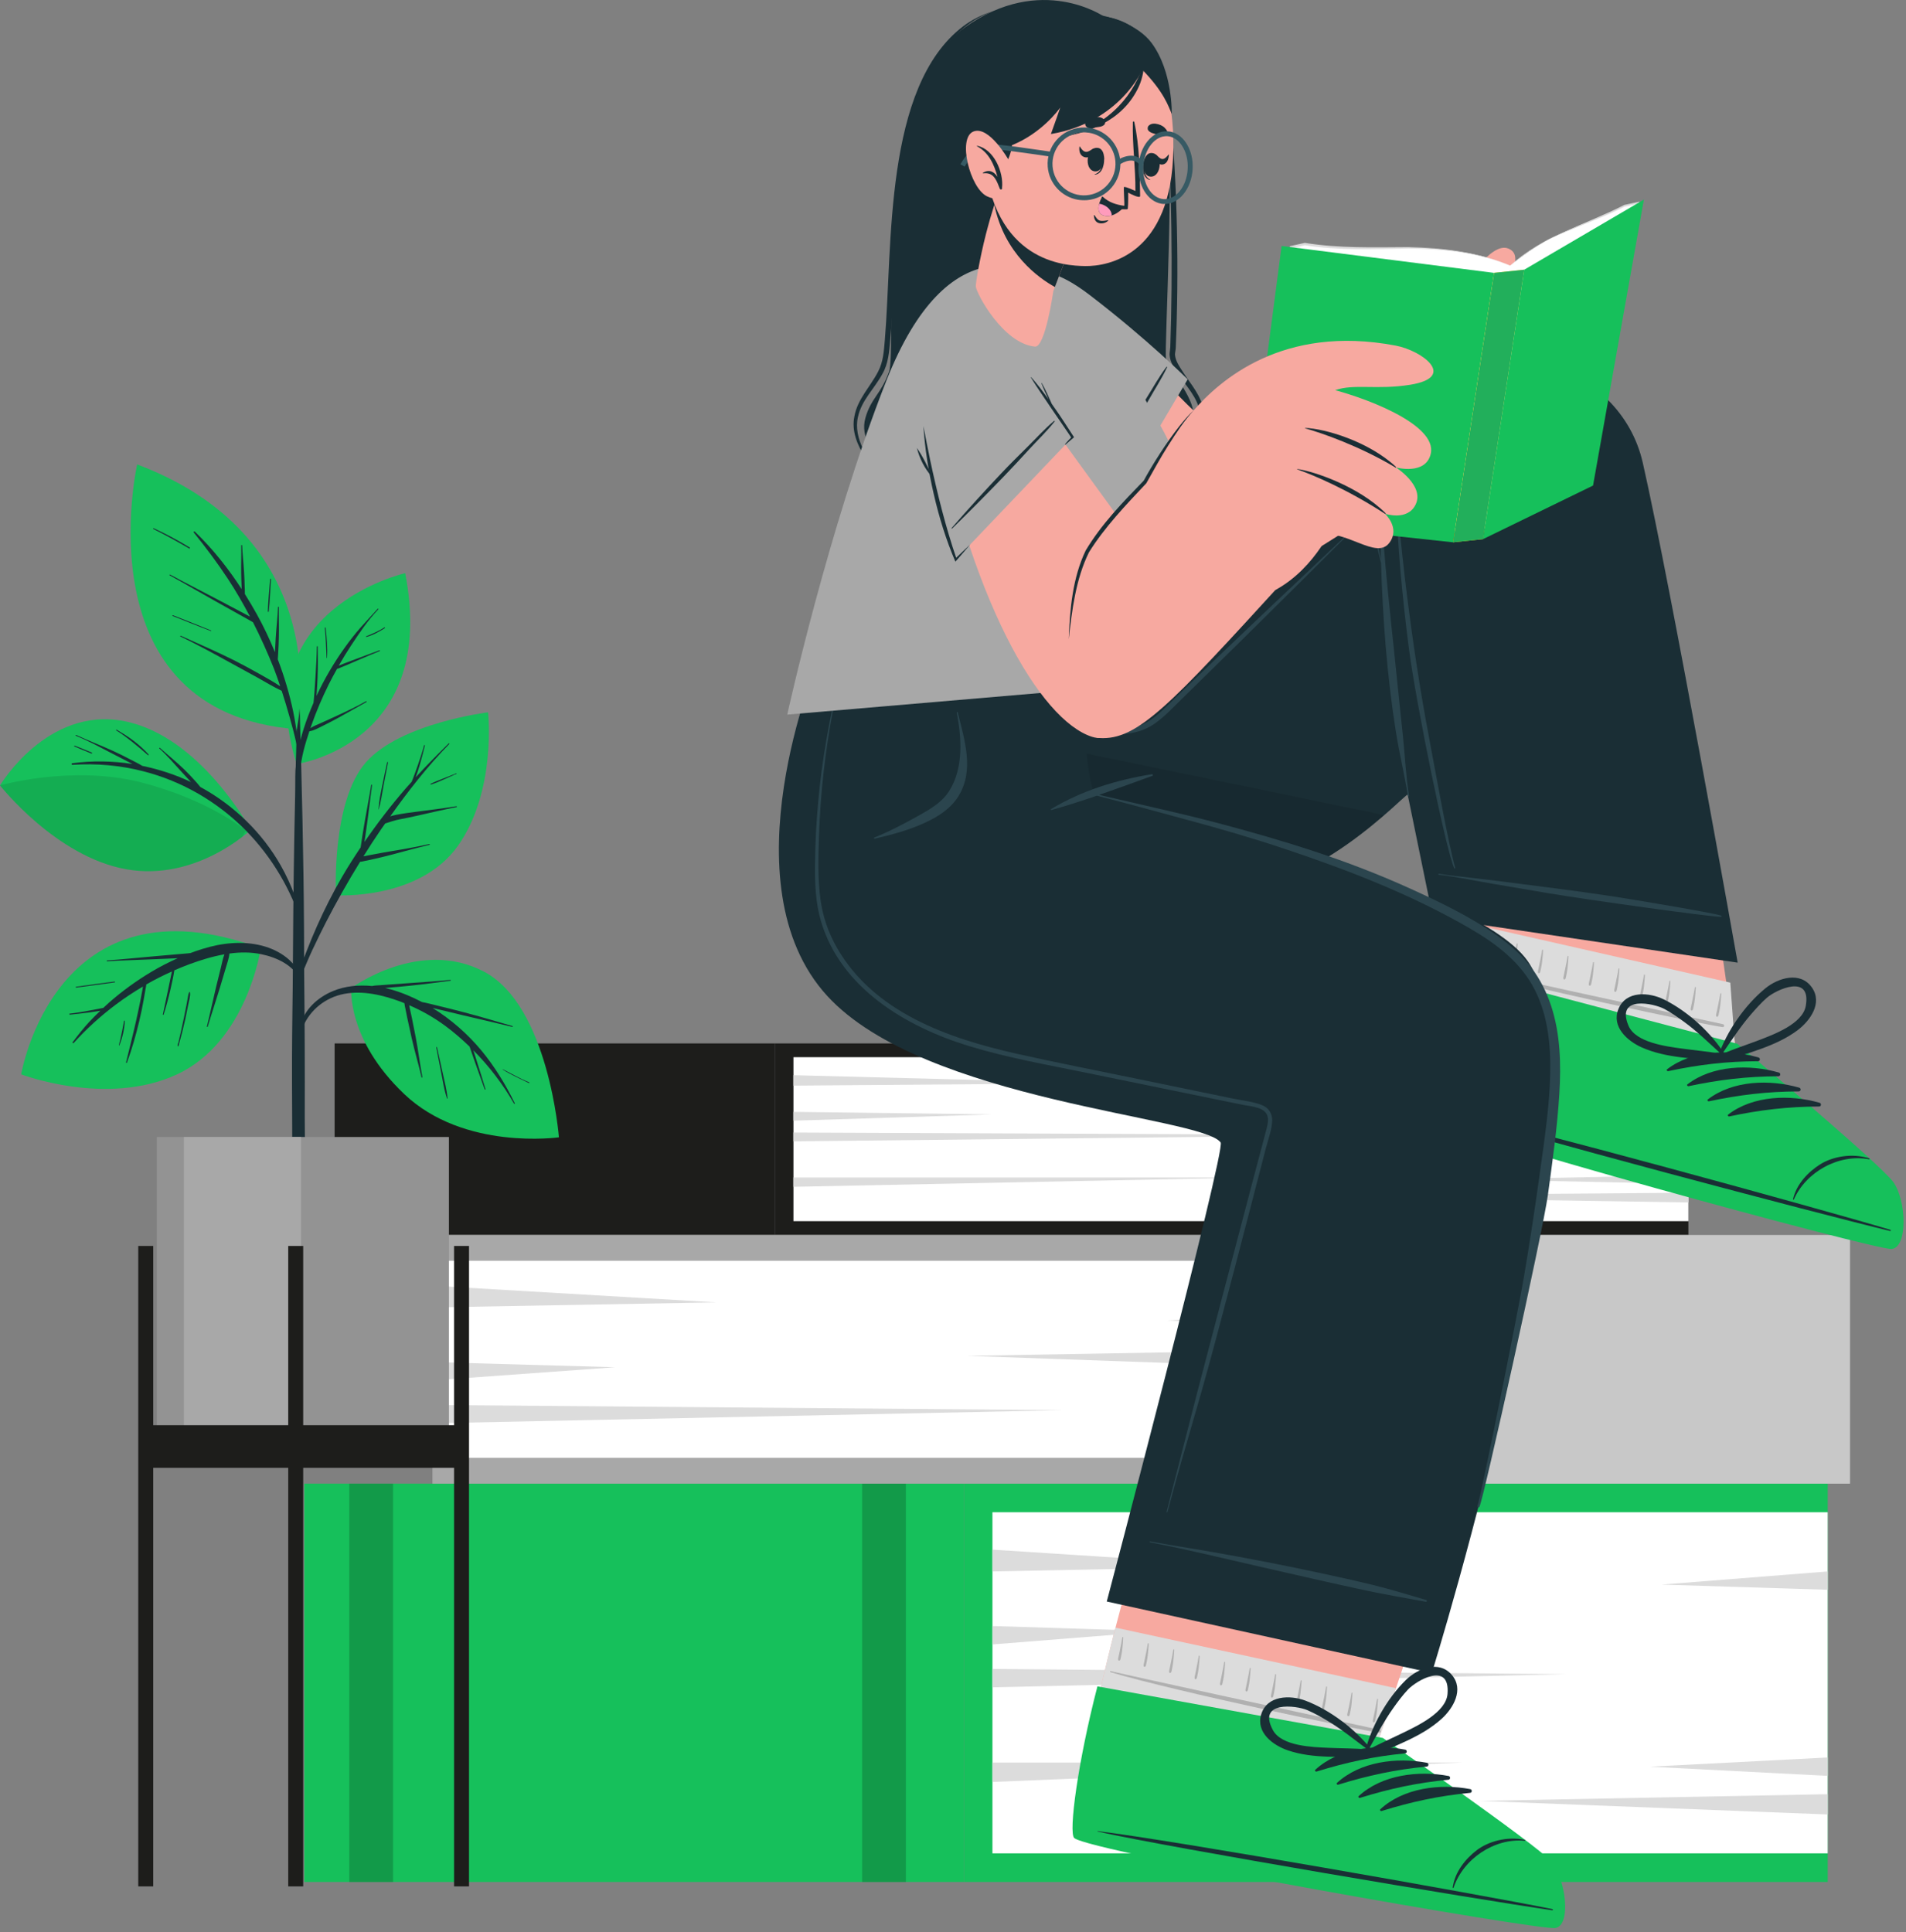 <?xml version="1.0" encoding="UTF-8"?>
<svg xmlns="http://www.w3.org/2000/svg" width="367" height="372" viewBox="0 0 367 372" fill="none">
  <rect x="0" y="0" width="367" height="372" fill="#808080" stroke="none"/>
  <g clip-path="url(#clip0_28_599)">
    <path d="M351.93 285.66H185.63V362.36H351.93V285.66Z" fill="#16C05B"></path>
    <path d="M58.596 362.36H185.636V285.66H58.596L58.596 362.36Z" fill="#16C05B"></path>
    <path d="M191.093 356.85H351.923V291.17H191.093V356.85Z" fill="white"></path>
    <path opacity="0.2" d="M75.68 285.66H67.26V362.36H75.68V285.66Z" fill="black"></path>
    <path opacity="0.2" d="M174.42 285.66H166V362.36H174.42V285.66Z" fill="black"></path>
    <path d="M351.93 349.36L284.94 346.75L351.93 345.46V349.36Z" fill="#DCDCDC"></path>
    <path d="M351.93 306.1V302.57L319.92 305.1L351.93 306.1Z" fill="#DCDCDC"></path>
    <path d="M191.1 313.08V316.62L223.1 314.08L191.1 313.08Z" fill="#DCDCDC"></path>
    <path d="M191.09 321.34V324.88L301.58 322.35L191.09 321.34Z" fill="#DCDCDC"></path>
    <path d="M191.1 343.1V339.36H281.68L191.1 343.1Z" fill="#DCDCDC"></path>
    <path d="M191.1 298.37V302.57L240.77 301.58L191.1 298.37Z" fill="#DCDCDC"></path>
    <path d="M351.93 341.93V338.39L317.66 340.16L351.93 341.93Z" fill="#DCDCDC"></path>
    <path d="M149.229 237.763L325.099 237.763V200.903L149.229 200.903V237.763Z" fill="#1D1D1B"></path>
    <path d="M64.429 237.763H149.239V200.903H64.429V237.763Z" fill="#1D1D1B"></path>
    <path d="M152.778 235.123L325.108 235.123V203.553L152.778 203.553V235.123Z" fill="white"></path>
    <path d="M325.1 231.52L245.02 230.27L325.1 229.65V231.52Z" fill="#DCDCDC"></path>
    <path d="M325.1 210.73V209.03L286.84 210.25L325.1 210.73Z" fill="#DCDCDC"></path>
    <path d="M152.77 214.08V215.78L191.04 214.57L152.77 214.08Z" fill="#DCDCDC"></path>
    <path d="M152.77 218.06V219.76L264.91 218.54L152.77 218.06Z" fill="#DCDCDC"></path>
    <path d="M152.77 228.51V226.72H241.12L152.77 228.51Z" fill="#DCDCDC"></path>
    <path d="M152.77 207.02V209.03L212.16 208.56L152.77 207.02Z" fill="#DCDCDC"></path>
    <path d="M325.1 227.95V226.25L284.14 227.1L325.1 227.95Z" fill="#DCDCDC"></path>
    <path d="M264.85 237.78H83.27V285.67H264.85V237.78Z" fill="#A8A8A8"></path>
    <path d="M356.22 237.78H264.85V285.67H356.22V237.78Z" fill="#C8C8C8"></path>
    <path d="M259.9 242.75H83.27V280.7H259.9V242.75Z" fill="white"></path>
    <path d="M259.9 263.67L186.27 261.06L259.9 259.78V263.67Z" fill="#DCDCDC"></path>
    <path d="M259.9 255.28V251.74L224.72 254.27L259.9 255.28Z" fill="#DCDCDC"></path>
    <path d="M83.27 262.25V265.79L118.45 263.25L83.27 262.25Z" fill="#DCDCDC"></path>
    <path d="M83.27 270.52V274.05L204.71 271.52L83.27 270.52Z" fill="#DCDCDC"></path>
    <path d="M83.27 247.55V251.74L137.88 250.76L83.27 247.55Z" fill="#DCDCDC"></path>
    <path d="M259.9 276.91V273.38L222.24 275.15L259.9 276.91Z" fill="#DCDCDC"></path>
    <path d="M362.92 238.75C359.9 238.93 278.54 216.46 276.05 213.71C275.75 213.39 280.35 195.91 280.35 195.91C275.01 161.95 269.09 130.98 269.09 130.98L326.14 146.01L334.19 201.48C334.19 201.48 344.39 209.84 352.74 217.01C352.75 217.02 352.76 217.03 352.76 217.04C357.9 221.44 362.34 225.39 363.27 226.65C365.67 229.94 365.95 238.58 362.92 238.75Z" fill="#F7A9A0"></path>
    <path d="M363.43 239.31C360.34 239.5 277.21 216.58 274.65 213.78C274.35 213.46 276.94 206.07 279.04 195.59C279.32 194.22 277.45 185.51 276.68 176.38L333.17 189.2L334.05 201.26C334.05 201.26 344.48 209.79 353.01 217.11C353.02 217.12 353.03 217.13 353.03 217.14C358.28 221.64 362.83 225.67 363.77 226.95C366.23 230.32 366.52 239.14 363.43 239.31Z" fill="#DCDCDC"></path>
    <path opacity="0.2" d="M289.95 213.96C290.3 212.89 290.51 211.78 290.59 210.66C290.75 208.42 290.44 206.16 289.57 204.08C288.68 201.98 287.28 200.17 285.48 198.76C283.67 197.35 281.59 196.55 279.39 195.99C279.27 195.96 279.23 196.15 279.35 196.18C283.47 197.15 287.01 200.82 288.45 204.72C289.16 206.64 289.43 208.73 289.22 210.76C289.12 211.76 288.91 212.74 288.6 213.7C288.45 214.18 288.26 214.64 288.06 215.1C287.85 215.56 287.61 215.89 287.77 216.4C287.85 216.66 288.13 216.76 288.38 216.7C289.27 216.47 289.69 214.74 289.95 213.96Z" fill="black"></path>
    <path opacity="0.2" d="M357.52 222.63C355.78 221.44 353.55 221.15 351.48 221.2C349.27 221.25 347.06 221.63 344.93 222.22C342.85 222.8 340.79 223.64 338.92 224.73C338 225.26 337.11 225.84 336.26 226.48C335.44 227.09 334.44 227.79 333.85 228.63C333.74 228.78 333.91 229 334.08 228.91C334.92 228.5 335.68 227.84 336.47 227.34C337.37 226.77 338.29 226.25 339.25 225.78C341.11 224.86 343.02 224.09 345.02 223.52C349.03 222.38 353.13 222.05 357.11 223.4C357.58 223.56 357.94 222.92 357.52 222.63Z" fill="black"></path>
    <path opacity="0.2" d="M331.76 197.2C318.3 194.29 283.76 186.74 279.97 185.82C279.84 185.79 279.82 185.98 279.94 186.02C293.16 189.95 327.8 197.22 331.67 197.76C332.03 197.81 332.12 197.28 331.76 197.2Z" fill="black"></path>
    <path opacity="0.2" d="M281.74 183.75C281.8 183.68 281.85 183.62 281.87 183.53C281.9 183.44 281.91 183.34 281.93 183.25C281.97 183.07 282 182.9 282.04 182.72C282.11 182.34 282.18 181.96 282.22 181.58C282.31 180.84 282.37 180.09 282.41 179.35C282.42 179.25 282.24 179.22 282.23 179.33C282.11 180.06 281.97 180.79 281.82 181.52C281.74 181.87 281.68 182.23 281.6 182.58C281.56 182.77 281.52 182.96 281.48 183.14C281.44 183.33 281.39 183.49 281.44 183.68C281.46 183.8 281.66 183.86 281.74 183.75Z" fill="black"></path>
    <path opacity="0.2" d="M286.64 184.95C286.7 184.88 286.75 184.82 286.77 184.73C286.8 184.64 286.81 184.54 286.83 184.45C286.87 184.27 286.9 184.1 286.94 183.92C287.01 183.54 287.08 183.17 287.12 182.78C287.21 182.04 287.27 181.29 287.31 180.55C287.32 180.45 287.14 180.42 287.13 180.53C287.01 181.26 286.87 181.99 286.71 182.72C286.63 183.07 286.57 183.43 286.49 183.78C286.45 183.97 286.41 184.16 286.37 184.34C286.33 184.53 286.28 184.69 286.33 184.88C286.37 185 286.56 185.05 286.64 184.95Z" fill="black"></path>
    <path opacity="0.2" d="M291.55 186.14C291.61 186.07 291.66 186.01 291.68 185.92C291.71 185.83 291.72 185.73 291.74 185.64C291.78 185.46 291.81 185.29 291.85 185.11C291.92 184.73 291.99 184.36 292.03 183.97C292.12 183.23 292.18 182.48 292.22 181.74C292.23 181.64 292.05 181.61 292.04 181.72C291.92 182.45 291.78 183.18 291.62 183.91C291.54 184.26 291.48 184.62 291.4 184.97C291.36 185.16 291.32 185.35 291.28 185.53C291.24 185.72 291.19 185.88 291.24 186.07C291.27 186.19 291.46 186.25 291.55 186.14Z" fill="black"></path>
    <path opacity="0.2" d="M296.45 187.34C296.51 187.27 296.56 187.21 296.58 187.12C296.61 187.03 296.62 186.93 296.64 186.84C296.68 186.66 296.71 186.49 296.75 186.31C296.82 185.93 296.89 185.56 296.93 185.17C297.02 184.43 297.08 183.68 297.12 182.94C297.13 182.84 296.95 182.81 296.94 182.92C296.82 183.65 296.68 184.38 296.53 185.11C296.45 185.46 296.39 185.82 296.31 186.17C296.27 186.36 296.23 186.54 296.19 186.73C296.15 186.92 296.1 187.08 296.15 187.27C296.17 187.39 296.36 187.45 296.45 187.34Z" fill="black"></path>
    <path opacity="0.2" d="M301.35 188.54C301.41 188.47 301.46 188.41 301.48 188.32C301.51 188.23 301.52 188.13 301.54 188.04C301.58 187.86 301.61 187.69 301.65 187.51C301.72 187.13 301.79 186.76 301.83 186.37C301.92 185.63 301.98 184.88 302.02 184.14C302.03 184.04 301.85 184.01 301.84 184.12C301.72 184.85 301.58 185.58 301.42 186.31C301.34 186.66 301.28 187.02 301.2 187.37C301.16 187.56 301.12 187.75 301.08 187.93C301.04 188.12 300.99 188.28 301.04 188.47C301.07 188.59 301.27 188.64 301.35 188.54Z" fill="black"></path>
    <path opacity="0.2" d="M306.25 189.73C306.31 189.66 306.36 189.6 306.38 189.51C306.41 189.42 306.42 189.32 306.44 189.23C306.48 189.05 306.51 188.88 306.55 188.7C306.62 188.32 306.69 187.94 306.73 187.56C306.82 186.82 306.88 186.07 306.92 185.33C306.93 185.23 306.75 185.2 306.74 185.31C306.62 186.04 306.48 186.77 306.32 187.5C306.24 187.85 306.18 188.21 306.1 188.56C306.06 188.75 306.02 188.94 305.98 189.12C305.94 189.31 305.89 189.47 305.94 189.66C305.97 189.78 306.17 189.84 306.25 189.73Z" fill="black"></path>
    <path opacity="0.2" d="M311.15 190.93C311.21 190.86 311.26 190.8 311.28 190.71C311.31 190.62 311.32 190.52 311.34 190.43C311.38 190.25 311.41 190.08 311.45 189.9C311.52 189.52 311.59 189.15 311.63 188.76C311.72 188.02 311.78 187.27 311.82 186.53C311.83 186.43 311.65 186.4 311.64 186.51C311.52 187.24 311.38 187.97 311.22 188.7C311.14 189.05 311.08 189.41 311 189.76C310.96 189.95 310.92 190.14 310.88 190.32C310.84 190.51 310.79 190.67 310.84 190.86C310.88 190.98 311.07 191.04 311.15 190.93Z" fill="black"></path>
    <path opacity="0.2" d="M316.06 192.13C316.12 192.06 316.17 192 316.19 191.91C316.22 191.82 316.23 191.72 316.25 191.63C316.29 191.45 316.32 191.28 316.36 191.1C316.43 190.72 316.5 190.35 316.54 189.96C316.63 189.22 316.69 188.47 316.73 187.73C316.74 187.63 316.56 187.6 316.55 187.71C316.43 188.44 316.29 189.17 316.13 189.9C316.05 190.25 315.99 190.61 315.91 190.96C315.87 191.15 315.83 191.33 315.79 191.52C315.75 191.71 315.7 191.87 315.75 192.06C315.78 192.18 315.97 192.24 316.06 192.13Z" fill="black"></path>
    <path opacity="0.2" d="M320.96 193.32C321.02 193.25 321.07 193.19 321.09 193.1C321.12 193.01 321.13 192.91 321.15 192.82C321.19 192.64 321.22 192.47 321.26 192.29C321.33 191.91 321.4 191.54 321.44 191.15C321.53 190.41 321.59 189.66 321.63 188.92C321.64 188.82 321.46 188.79 321.45 188.9C321.33 189.63 321.19 190.36 321.03 191.09C320.95 191.44 320.89 191.8 320.81 192.15C320.77 192.34 320.73 192.53 320.69 192.71C320.65 192.9 320.6 193.06 320.65 193.25C320.68 193.37 320.87 193.43 320.96 193.32Z" fill="black"></path>
    <path opacity="0.2" d="M325.86 194.52C325.92 194.45 325.97 194.39 325.99 194.3C326.02 194.21 326.03 194.11 326.05 194.02C326.09 193.84 326.12 193.67 326.16 193.49C326.23 193.11 326.3 192.74 326.34 192.35C326.43 191.61 326.49 190.86 326.53 190.12C326.54 190.02 326.36 189.99 326.35 190.1C326.23 190.83 326.09 191.56 325.93 192.29C325.85 192.64 325.79 193 325.71 193.35C325.67 193.54 325.63 193.73 325.59 193.91C325.55 194.1 325.5 194.26 325.55 194.45C325.58 194.57 325.78 194.63 325.86 194.52Z" fill="black"></path>
    <path opacity="0.2" d="M330.76 195.72C330.82 195.65 330.87 195.59 330.89 195.5C330.92 195.41 330.93 195.31 330.95 195.22C330.99 195.04 331.02 194.87 331.06 194.69C331.13 194.31 331.2 193.93 331.24 193.55C331.33 192.81 331.39 192.06 331.43 191.32C331.44 191.22 331.26 191.19 331.25 191.3C331.13 192.03 330.99 192.76 330.83 193.49C330.75 193.84 330.69 194.2 330.61 194.55C330.57 194.74 330.53 194.93 330.49 195.11C330.45 195.3 330.4 195.46 330.45 195.65C330.49 195.77 330.68 195.83 330.76 195.72Z" fill="black"></path>
    <path d="M364.18 240.48C360.95 240.66 276.25 217.58 273.57 214.66C272.55 213.56 272.7 200.15 277.79 186.02L334.52 200.97C334.52 200.97 361.94 224.04 364.53 227.56C367.11 231.07 367.41 240.3 364.18 240.48Z" fill="#16C05B"></path>
    <path d="M363.89 236.76C349.79 232.54 292.5 216.86 278.24 213.76C278.12 213.73 278.1 213.81 278.22 213.85C292.11 218.34 349.52 233.55 363.83 236.99C364.13 237.07 364.19 236.85 363.89 236.76Z" fill="#1A2E35"></path>
    <path d="M359.92 223.03C356.59 221.98 352.86 222.68 350.48 224.18C348.19 225.63 345.94 227.92 345.24 230.9C345.22 230.99 345.38 231.03 345.41 230.95C347.74 225.61 354.12 222.11 359.87 223.21C359.99 223.23 360.04 223.06 359.92 223.03Z" fill="#1A2E35"></path>
    <path d="M338.6 203.61C332.94 201.98 325.8 202.19 321 205.88C320.81 206.02 321.02 206.28 321.21 206.24C327.07 204.99 332.49 204.35 338.5 204.33C338.93 204.33 339 203.73 338.6 203.61Z" fill="#1A2E35"></path>
    <path d="M342.52 206.51C336.86 204.88 329.72 205.09 324.92 208.78C324.73 208.92 324.94 209.18 325.13 209.14C330.99 207.89 336.41 207.25 342.42 207.23C342.85 207.24 342.92 206.63 342.52 206.51Z" fill="#1A2E35"></path>
    <path d="M346.44 209.42C340.78 207.79 333.64 208 328.84 211.69C328.65 211.83 328.86 212.09 329.05 212.05C334.91 210.8 340.33 210.16 346.34 210.14C346.77 210.15 346.84 209.54 346.44 209.42Z" fill="#1A2E35"></path>
    <path d="M350.36 212.33C344.7 210.7 337.56 210.91 332.76 214.6C332.57 214.74 332.78 215 332.97 214.96C338.83 213.71 344.25 213.07 350.26 213.05C350.69 213.05 350.76 212.44 350.36 212.33Z" fill="#1A2E35"></path>
    <path d="M348.87 190.12C346.64 186.95 342.38 188.29 339.93 190.29C335.96 193.52 332.46 198.6 330.81 203.42C330.77 203.54 330.85 203.61 330.94 203.63C330.95 204.07 331.34 204.54 331.84 204.37C336.65 202.67 342 201.46 346.15 198.34C348.57 196.5 350.98 193.11 348.87 190.12ZM338.61 200.3C336.27 201.19 333.89 201.96 331.58 202.94C333.37 200.38 335.03 197.77 337.08 195.39C338.06 194.26 339.08 193.11 340.2 192.12C341.95 190.58 348.82 187.35 347.7 193.69C347.08 197.18 341.4 199.23 338.61 200.3Z" fill="#1A2E35"></path>
    <path d="M316.12 201.67C320.86 203.78 326.35 203.76 331.42 204.33C331.95 204.39 332.22 203.84 332.13 203.41C332.22 203.37 332.28 203.28 332.21 203.17C329.52 198.85 324.96 194.69 320.37 192.43C317.54 191.04 313.08 190.69 311.63 194.28C310.24 197.68 313.35 200.44 316.12 201.67ZM313.57 197.5C311.05 191.58 318.48 193.18 320.52 194.29C321.84 195 323.09 195.89 324.3 196.77C326.83 198.62 329.04 200.8 331.35 202.89C328.88 202.46 326.39 202.24 323.91 201.9C320.94 201.49 314.95 200.77 313.57 197.5Z" fill="#1A2E35"></path>
    <path d="M275.91 176.68L334.59 185.35C334.59 185.35 321.87 113.6 316.32 89.11C312 70.06 286.86 61.5 268.57 77.14C244.13 98.04 233.25 109.23 221.79 120.46L218.97 118.65L184.5 123.64C184.5 123.64 188.35 164.75 235.14 170.89C252.05 173.11 270.93 152.44 271.05 153C271.46 155.05 275.91 176.68 275.91 176.68Z" fill="#1A2E35"></path>
    <path d="M271.31 153.22C270.71 149.47 270.53 145.62 270.14 141.84C269.76 138.18 269.37 134.53 269 130.87C268.26 123.48 267.4 116.08 266.75 108.68C266.38 104.52 266.15 100.36 265.9 96.2C265.89 96.1 265.74 96.1 265.74 96.2C265.74 100.06 265.79 103.92 265.9 107.78C265.77 107.08 265.64 106.38 265.5 105.69C265.09 103.8 264.65 101.93 264.2 100.05C264.18 99.98 264.07 100.01 264.09 100.08C264.46 101.94 264.83 103.8 265.24 105.65C265.44 106.57 265.69 107.5 265.92 108.43C266.25 119.24 267.07 130.03 268.75 140.73C269.41 144.94 270.43 149.08 271.09 153.28C271.13 153.41 271.33 153.36 271.31 153.22Z" fill="#2B454E"></path>
    <path d="M280.21 167.1C278.78 162.1 276.21 147.5 275.24 142.43C273.28 132.17 271.77 121.85 270.53 111.49C269.83 105.63 269.29 99.77 268.78 93.9C268.78 93.86 268.72 93.86 268.72 93.9C269.01 104.29 269.97 114.68 271.3 124.99C272.64 135.31 278.43 163.79 280.01 167.16C280.06 167.27 280.25 167.23 280.21 167.1Z" fill="#2B454E"></path>
    <path d="M262.77 99.68C255.3 106.83 247.73 113.89 240.24 121.02C236.45 124.62 232.67 128.23 228.91 131.86C227.14 133.57 225.39 135.31 223.59 136.98C221.88 138.56 220.06 139.74 217.75 140.22C215.21 140.75 212.54 140.55 209.97 140.52C207 140.48 204.03 140.51 201.05 140.43C200.92 140.43 200.91 140.63 201.05 140.64C203.69 140.73 206.33 140.93 208.97 141.07C211.37 141.2 213.8 141.44 216.21 141.31C218.39 141.2 220.41 140.65 222.21 139.41C224.15 138.08 225.78 136.31 227.45 134.68C235.01 127.3 242.53 119.88 250.02 112.43C254.28 108.2 258.52 103.94 262.8 99.73C262.84 99.69 262.8 99.65 262.77 99.68Z" fill="#2B454E"></path>
    <path d="M277.04 168.42C280.59 168.84 284.12 169.6 287.64 170.2C291.17 170.8 294.7 171.4 298.24 172C305.29 173.19 329.48 176.58 331.4 176.53C331.52 176.53 331.54 176.34 331.43 176.3C329.79 175.74 314.07 173.13 310.53 172.59C303.45 171.51 296.35 170.65 289.25 169.73C287.22 169.46 285.19 169.24 283.16 169C281.13 168.75 279.08 168.58 277.07 168.23C276.94 168.21 276.92 168.41 277.04 168.42Z" fill="#2B454E"></path>
    <path opacity="0.1" d="M190.13 141.16C196.29 153.14 209.04 167.47 235.15 170.89C247.05 172.46 259.94 162.67 266.56 156.94L190.13 141.16Z" fill="black"></path>
    <path d="M298.18 370.46C295.12 370.95 210.19 356.05 207.38 353.5C207.05 353.21 208.32 345.52 210.02 334.98C211.01 328.79 212.77 321.18 214.79 313.39C220.16 292.7 227.44 270.72 227.44 270.72L283.02 282.67L269.84 321.94L265.32 335.38C265.32 335.38 276.51 342.88 285.7 349.35C285.71 349.36 285.72 349.36 285.72 349.38C291.38 353.36 296.29 356.94 297.35 358.12C300.11 361.25 301.24 370 298.18 370.46Z" fill="#F7A9A0"></path>
    <path d="M298.18 370.46C295.12 370.95 210.19 356.05 207.38 353.5C207.05 353.21 208.32 345.52 210.02 334.98C211.01 328.79 212.77 321.18 214.79 313.39L268.79 325.05L265.32 335.38C265.32 335.38 276.51 342.88 285.7 349.35C285.71 349.36 285.72 349.36 285.72 349.38C291.38 353.36 296.29 356.94 297.35 358.12C300.11 361.25 301.24 370 298.18 370.46Z" fill="#DCDCDC"></path>
    <path opacity="0.2" d="M222.62 352.23C222.87 351.13 222.97 350.01 222.94 348.89C222.89 346.65 222.36 344.42 221.29 342.44C220.21 340.43 218.63 338.77 216.71 337.54C214.78 336.3 212.63 335.71 210.38 335.36C210.26 335.34 210.24 335.54 210.36 335.55C214.56 336.12 218.43 339.44 220.23 343.18C221.12 345.02 221.59 347.08 221.57 349.12C221.56 350.12 221.45 351.12 221.23 352.1C221.12 352.59 220.98 353.07 220.82 353.54C220.65 354.02 220.44 354.37 220.66 354.87C220.77 355.12 221.05 355.19 221.29 355.11C222.18 354.79 222.43 353.03 222.62 352.23Z" fill="black"></path>
    <path opacity="0.2" d="M290.71 354.42C288.86 353.4 286.62 353.32 284.56 353.57C282.36 353.83 280.2 354.42 278.14 355.21C276.12 355.99 274.16 357.02 272.4 358.28C271.54 358.9 270.71 359.56 269.92 360.27C269.16 360.96 268.24 361.75 267.72 362.64C267.63 362.8 267.82 363 267.98 362.9C268.78 362.41 269.47 361.68 270.21 361.11C271.05 360.46 271.92 359.85 272.82 359.29C274.59 358.19 276.41 357.25 278.35 356.49C282.23 354.97 286.28 354.25 290.37 355.22C290.86 355.34 291.16 354.67 290.71 354.42Z" fill="black"></path>
    <path opacity="0.2" d="M265.66 333.06C252.19 330.17 217.65 322.68 213.85 321.76C213.72 321.73 213.7 321.92 213.82 321.96C227.05 325.87 261.69 333.09 265.57 333.62C265.93 333.67 266.02 333.14 265.66 333.06Z" fill="black"></path>
    <path opacity="0.2" d="M215.62 319.69C215.68 319.62 215.73 319.56 215.75 319.47C215.78 319.38 215.79 319.28 215.81 319.19C215.85 319.01 215.88 318.84 215.92 318.66C215.99 318.28 216.06 317.9 216.1 317.52C216.19 316.78 216.24 316.03 216.28 315.29C216.29 315.19 216.11 315.16 216.1 315.27C215.98 316 215.84 316.73 215.69 317.46C215.61 317.81 215.55 318.17 215.47 318.52C215.43 318.71 215.39 318.9 215.35 319.08C215.31 319.27 215.26 319.43 215.31 319.62C215.34 319.74 215.53 319.8 215.62 319.69Z" fill="black"></path>
    <path opacity="0.2" d="M220.52 320.88C220.58 320.81 220.63 320.75 220.65 320.66C220.68 320.57 220.69 320.47 220.71 320.38C220.75 320.2 220.78 320.03 220.82 319.85C220.89 319.47 220.96 319.09 221 318.71C221.09 317.97 221.14 317.22 221.19 316.48C221.2 316.38 221.02 316.35 221.01 316.46C220.89 317.19 220.75 317.92 220.6 318.65C220.52 319 220.46 319.36 220.38 319.71C220.34 319.9 220.3 320.09 220.26 320.27C220.22 320.46 220.17 320.62 220.22 320.81C220.24 320.93 220.44 320.99 220.52 320.88Z" fill="black"></path>
    <path opacity="0.2" d="M225.43 322.07C225.49 322 225.54 321.94 225.56 321.85C225.59 321.76 225.6 321.66 225.62 321.57C225.66 321.39 225.69 321.22 225.73 321.04C225.8 320.66 225.87 320.28 225.91 319.9C226 319.16 226.05 318.41 226.1 317.67C226.11 317.57 225.93 317.54 225.92 317.65C225.8 318.38 225.66 319.11 225.51 319.84C225.43 320.19 225.37 320.55 225.29 320.9C225.25 321.09 225.21 321.28 225.17 321.46C225.13 321.65 225.08 321.81 225.13 322C225.15 322.12 225.34 322.18 225.43 322.07Z" fill="black"></path>
    <path opacity="0.2" d="M230.33 323.26C230.39 323.19 230.44 323.13 230.46 323.04C230.49 322.95 230.5 322.85 230.52 322.76C230.56 322.58 230.59 322.41 230.63 322.23C230.7 321.85 230.77 321.47 230.81 321.09C230.9 320.35 230.95 319.6 231 318.86C231.01 318.76 230.83 318.73 230.82 318.84C230.7 319.57 230.56 320.3 230.41 321.03C230.33 321.38 230.27 321.74 230.2 322.09C230.16 322.28 230.12 322.47 230.08 322.65C230.04 322.84 229.99 323 230.04 323.19C230.05 323.31 230.25 323.37 230.33 323.26Z" fill="black"></path>
    <path opacity="0.2" d="M235.23 324.45C235.29 324.38 235.34 324.32 235.36 324.23C235.39 324.14 235.4 324.04 235.42 323.95C235.46 323.77 235.49 323.6 235.53 323.42C235.6 323.04 235.67 322.66 235.71 322.28C235.8 321.54 235.85 320.79 235.9 320.05C235.91 319.95 235.73 319.92 235.72 320.03C235.6 320.76 235.46 321.49 235.31 322.22C235.23 322.57 235.17 322.93 235.09 323.28C235.05 323.47 235.01 323.66 234.97 323.84C234.93 324.03 234.88 324.19 234.93 324.38C234.96 324.5 235.15 324.55 235.23 324.45Z" fill="black"></path>
    <path opacity="0.2" d="M240.14 325.63C240.2 325.56 240.25 325.5 240.27 325.41C240.3 325.32 240.31 325.22 240.33 325.13C240.37 324.95 240.4 324.78 240.44 324.6C240.51 324.22 240.58 323.84 240.62 323.46C240.71 322.72 240.76 321.97 240.81 321.23C240.82 321.13 240.64 321.1 240.63 321.21C240.51 321.94 240.37 322.67 240.22 323.4C240.14 323.75 240.08 324.11 240 324.46C239.96 324.65 239.92 324.84 239.88 325.02C239.84 325.21 239.79 325.37 239.84 325.56C239.86 325.69 240.05 325.74 240.14 325.63Z" fill="black"></path>
    <path opacity="0.2" d="M245.04 326.82C245.1 326.75 245.15 326.69 245.17 326.6C245.2 326.51 245.21 326.41 245.23 326.32C245.27 326.14 245.3 325.97 245.34 325.79C245.41 325.41 245.48 325.03 245.52 324.65C245.61 323.91 245.66 323.16 245.71 322.42C245.72 322.32 245.54 322.29 245.53 322.4C245.41 323.13 245.27 323.86 245.12 324.59C245.04 324.94 244.98 325.3 244.9 325.65C244.86 325.84 244.82 326.03 244.78 326.21C244.74 326.4 244.69 326.56 244.74 326.75C244.76 326.87 244.96 326.93 245.04 326.82Z" fill="black"></path>
    <path opacity="0.2" d="M249.95 328.01C250.01 327.94 250.06 327.88 250.08 327.79C250.11 327.7 250.12 327.6 250.14 327.51C250.18 327.33 250.21 327.16 250.25 326.98C250.32 326.6 250.39 326.22 250.43 325.84C250.52 325.1 250.57 324.35 250.62 323.61C250.63 323.51 250.45 323.48 250.44 323.59C250.32 324.32 250.18 325.05 250.03 325.78C249.95 326.13 249.89 326.49 249.81 326.84C249.77 327.03 249.73 327.22 249.69 327.4C249.65 327.59 249.6 327.75 249.65 327.94C249.67 328.06 249.86 328.12 249.95 328.01Z" fill="black"></path>
    <path opacity="0.2" d="M254.85 329.2C254.91 329.13 254.96 329.07 254.98 328.98C255.01 328.89 255.02 328.79 255.04 328.7C255.08 328.52 255.11 328.35 255.15 328.17C255.22 327.79 255.29 327.41 255.33 327.03C255.42 326.29 255.47 325.54 255.52 324.8C255.53 324.7 255.35 324.67 255.34 324.78C255.22 325.51 255.08 326.24 254.93 326.97C254.85 327.32 254.79 327.68 254.71 328.03C254.67 328.22 254.63 328.41 254.59 328.59C254.55 328.78 254.5 328.94 254.55 329.13C254.57 329.25 254.77 329.31 254.85 329.2Z" fill="black"></path>
    <path opacity="0.2" d="M259.75 330.39C259.81 330.32 259.86 330.26 259.88 330.17C259.91 330.08 259.92 329.98 259.94 329.89C259.98 329.71 260.01 329.54 260.05 329.36C260.12 328.98 260.19 328.6 260.23 328.22C260.32 327.48 260.37 326.73 260.41 325.99C260.42 325.89 260.24 325.86 260.23 325.97C260.11 326.7 259.97 327.43 259.82 328.16C259.74 328.51 259.68 328.87 259.6 329.22C259.56 329.41 259.52 329.6 259.48 329.78C259.44 329.97 259.39 330.13 259.44 330.32C259.48 330.44 259.67 330.5 259.75 330.39Z" fill="black"></path>
    <path opacity="0.2" d="M264.66 331.58C264.72 331.51 264.77 331.45 264.79 331.36C264.82 331.27 264.83 331.17 264.85 331.08C264.89 330.9 264.92 330.73 264.96 330.55C265.03 330.17 265.1 329.79 265.14 329.41C265.23 328.67 265.28 327.92 265.33 327.18C265.34 327.08 265.16 327.05 265.15 327.16C265.03 327.89 264.89 328.62 264.74 329.35C264.66 329.7 264.6 330.06 264.52 330.41C264.48 330.6 264.44 330.79 264.4 330.97C264.36 331.16 264.31 331.32 264.36 331.51C264.38 331.63 264.57 331.69 264.66 331.58Z" fill="black"></path>
    <path d="M299.45 371.23C296.25 371.71 209.78 356.55 206.84 353.89C205.72 352.89 207.54 339.23 211.31 324.7L266.27 334.63C266.27 334.63 295.71 355.07 298.61 358.33C301.5 361.6 302.65 370.75 299.45 371.23Z" fill="#16C05B"></path>
    <path d="M298.82 367.56C284.39 364.66 225.9 354.34 211.41 352.57C211.29 352.56 211.28 352.64 211.39 352.66C225.63 355.84 284.2 365.69 298.77 367.79C299.09 367.84 299.13 367.62 298.82 367.56Z" fill="#1A2E35"></path>
    <path d="M293.6 354.25C290.19 353.51 286.54 354.55 284.31 356.27C282.16 357.92 280.14 360.42 279.71 363.44C279.7 363.53 279.86 363.56 279.89 363.47C281.71 357.94 287.75 353.86 293.57 354.43C293.69 354.44 293.72 354.27 293.6 354.25Z" fill="#1A2E35"></path>
    <path d="M270.57 336.88C264.78 335.78 257.7 336.65 253.26 340.76C253.09 340.92 253.32 341.16 253.5 341.1C259.22 339.32 264.56 338.18 270.54 337.6C270.97 337.58 270.99 336.96 270.57 336.88Z" fill="#1A2E35"></path>
    <path d="M274.74 339.41C268.95 338.31 261.87 339.18 257.43 343.29C257.26 343.45 257.49 343.69 257.67 343.63C263.39 341.85 268.73 340.71 274.71 340.14C275.14 340.11 275.16 339.49 274.74 339.41Z" fill="#1A2E35"></path>
    <path d="M278.92 341.95C273.13 340.85 266.05 341.72 261.61 345.83C261.44 345.99 261.67 346.23 261.86 346.17C267.58 344.39 272.92 343.25 278.9 342.67C279.31 342.64 279.33 342.02 278.92 341.95Z" fill="#1A2E35"></path>
    <path d="M283.09 344.48C277.3 343.38 270.22 344.25 265.78 348.36C265.61 348.52 265.84 348.76 266.02 348.7C271.74 346.92 277.08 345.77 283.06 345.2C283.49 345.17 283.5 344.56 283.09 344.48Z" fill="#1A2E35"></path>
    <path d="M279.56 322.5C277.05 319.55 272.93 321.28 270.68 323.49C267.03 327.07 264.01 332.46 262.81 337.4C262.78 337.52 262.87 337.59 262.96 337.6C263.01 338.04 263.44 338.47 263.92 338.25C268.55 336.12 273.77 334.41 277.61 330.92C279.84 328.89 281.93 325.29 279.56 322.5ZM270.28 333.58C268.03 334.68 265.73 335.67 263.52 336.86C265.06 334.15 266.48 331.39 268.3 328.84C269.17 327.62 270.08 326.39 271.11 325.3C272.71 323.6 279.25 319.75 278.72 326.17C278.42 329.7 272.96 332.27 270.28 333.58Z" fill="#1A2E35"></path>
    <path d="M248.01 337.03C252.93 338.69 258.39 338.17 263.49 338.27C264.02 338.28 264.24 337.71 264.11 337.29C264.19 337.24 264.25 337.15 264.17 337.05C261.09 333 256.16 329.27 251.38 327.45C248.43 326.33 243.96 326.39 242.84 330.1C241.79 333.6 245.14 336.06 248.01 337.03ZM245.09 333.11C242.04 327.44 249.58 328.35 251.72 329.27C253.1 329.86 254.43 330.62 255.71 331.39C258.4 333 260.8 334.97 263.3 336.83C260.8 336.63 258.3 336.64 255.8 336.53C252.8 336.4 246.77 336.24 245.09 333.11Z" fill="#1A2E35"></path>
    <path d="M275.7 322.11L213.11 308.36C213.11 308.36 236.05 221.43 235.04 219.98C231.5 214.95 178 212.17 159.29 191.76C139.48 170.15 157.43 127.47 157.43 127.47L208.04 120.31C208.04 120.31 208.55 150.55 210.79 152.59C212.27 153.95 283.24 169.34 294.17 185.07C310.88 209.09 275.7 322.11 275.7 322.11Z" fill="#1A2E35"></path>
    <path d="M298.67 193.67C297.8 191.03 296.56 188.56 294.88 186.33C293.06 183.91 290.75 181.9 288.29 180.16C283.12 176.5 277.26 173.69 271.51 171.08C265.54 168.37 259.41 166.02 253.19 163.96C246.87 161.87 240.46 160.04 234.03 158.35C227.62 156.67 221.15 155.26 214.69 153.75C213.68 153.51 212.66 153.28 211.64 153.05C215.06 151.87 218.46 150.62 221.87 149.39C222.07 149.32 222 149.04 221.79 149.07C214.95 150.17 208.35 152.2 202.39 155.78C202.3 155.83 202.35 155.99 202.46 155.96C205.41 155.14 208.32 154.19 211.21 153.2C217.05 154.71 222.87 156.3 228.69 157.88C234.98 159.59 241.25 161.39 247.43 163.46C259.69 167.56 271.85 172.28 283.06 178.78C288.14 181.73 292.9 185.33 295.58 190.69C298.07 195.67 298.62 201.37 298.49 206.86C298.35 213.02 297.42 219.16 296.58 225.26C295.63 232.18 294.58 239.09 293.41 245.99C292.24 252.88 285.1 288.44 284.48 289.96C284.39 290.18 284.74 290.33 284.86 290.13C285.65 288.69 297.08 237.15 298.04 230.13C298.92 223.66 299.85 217.15 300.25 210.63C300.6 204.97 300.46 199.1 298.67 193.67Z" fill="#2B454E"></path>
    <path d="M243.02 212.79C241.32 212.1 239.33 211.92 237.54 211.55L231.37 210.28C227.31 209.44 223.26 208.6 219.2 207.77C211.4 206.16 203.58 204.64 195.81 202.9C182.57 199.92 168.25 194.94 161.13 182.44C159.48 179.55 158.41 176.4 157.97 173.1C157.44 169.11 157.57 165 157.7 160.98C157.96 152.83 158.87 144.7 160.41 136.7C160.79 134.73 161.24 132.79 161.72 130.84C161.75 130.72 161.56 130.66 161.54 130.78C159.66 138.58 158.25 146.48 157.53 154.48C157.17 158.47 156.97 162.47 156.93 166.47C156.89 170.13 157.03 173.84 158.08 177.38C161.89 190.25 174.42 197.68 186.51 201.39C193.95 203.67 201.67 205.02 209.29 206.58C217.3 208.22 225.31 209.86 233.31 211.5C235.31 211.91 237.31 212.32 239.32 212.73C240.94 213.06 243.89 213.14 244.13 215.26C244.23 216.11 243.97 216.97 243.76 217.78C243.48 218.83 243.21 219.87 242.93 220.92C242.39 222.96 241.85 225 241.31 227.03C239.21 234.96 237.13 242.9 235.05 250.84C230.86 266.83 230.24 269.11 226.15 285.13C225.64 287.12 225.13 289.11 224.63 291.1C224.6 291.2 224.76 291.25 224.79 291.15C229.08 275.19 230.08 273.02 234.34 257.05C236.48 249.01 238.59 240.96 240.68 232.9C241.71 228.93 242.74 224.95 243.77 220.98C244.21 219.3 244.92 217.48 244.96 215.73C244.96 214.36 244.28 213.3 243.02 212.79Z" fill="#2B454E"></path>
    <path d="M274.63 308.07C271.22 307.08 267.83 306.02 264.39 305.18C260.94 304.34 257.47 303.57 254 302.83C247.1 301.35 240.18 300.01 233.23 298.79C229.31 298.1 225.37 297.52 221.46 296.78C221.35 296.76 221.34 296.95 221.45 296.97C228.48 298.3 235.46 300.03 242.45 301.62C249.29 303.17 256.12 304.76 262.98 306.23C266.84 307.05 270.71 307.69 274.59 308.42C274.74 308.44 274.79 308.12 274.63 308.07Z" fill="#2B454E"></path>
    <path d="M168.35 161.26C171.28 160.09 174.03 158.63 176.78 157.1C179.05 155.83 181.37 154.53 182.79 152.26C185.56 147.84 185.16 142.1 184.22 137.2C184.2 137.09 184.39 137.04 184.42 137.16C185.68 142.4 187.66 148.21 184.58 153.25C183.05 155.74 180.63 157.25 178.02 158.45C174.99 159.85 171.67 160.73 168.43 161.48C168.28 161.51 168.21 161.31 168.35 161.26Z" fill="#2B454E"></path>
    <path d="M212.62 3.22C212.62 3.22 200.5 -5.24 185.77 5.28C168.25 17.78 172.69 67.27 171.2 71.54C169.71 75.8 167.71 76.64 166.63 80.48C165.55 84.33 168.51 87.24 168.75 88.68C168.99 90.12 164.28 96.85 164.28 96.85C164.28 96.85 185.18 104.91 198.98 103.76C212.78 102.62 228.99 95.03 228.99 95.03C228.99 95.03 226.4 90.35 226.63 88.3C226.86 86.25 229.56 83.77 229.78 80.03C230 76.28 224.85 71.12 224.51 69.05C224.16 66.99 226.33 30.26 224.53 16.96C222.72 3.65 212.62 3.22 212.62 3.22Z" fill="#1A2E35"></path>
    <path d="M229.79 94.03C228.8 92.49 227.84 90.91 227.3 89.11C227.18 88.66 227.08 88.17 227.21 87.67C228.21 84.76 231.12 82.4 230.97 79.14C230.58 76.61 228.41 74.32 227.01 72.24C226.22 71.05 225.27 69.8 225.2 68.26C225.22 67.72 225.32 67.3 225.34 66.82C225.86 51.95 225.57 36.03 224.73 20.48C224.46 16.86 223.98 13.16 222.31 9.88C224.21 13.05 224.85 16.81 225.3 20.43C226.74 36.03 227.02 52.45 226.39 66.97C226.37 67.41 226.25 67.89 226.24 68.26C226.31 69.5 227.14 70.61 227.81 71.68C229.26 73.96 231.4 76.27 231.72 79.08C231.81 82.56 228.82 84.83 227.56 87.77C227.44 88.16 227.49 88.61 227.59 89.04C228.04 90.79 228.92 92.45 229.79 94.03Z" fill="#1A2E35"></path>
    <path d="M163.43 94.79C164.52 92.99 166.04 90.75 166.97 88.92L167 88.86C166.92 88.56 166.7 88.28 166.54 87.99C165.07 85.69 163.92 82.92 164.52 80.14C165.1 76.86 167.68 74.32 169.09 71.53C170.1 69.61 170.19 67.53 170.38 65.41C171.89 47.32 170.14 16.71 185.46 5.06C187.2 3.76 189.17 2.77 191.25 2.14C189.22 2.89 187.32 3.96 185.65 5.31C171.11 17.46 173.2 47.48 171.41 65.5C171.23 67.68 171.04 70.02 169.93 71.95C168.36 74.88 165.89 77.03 165.2 80.29C164.72 82.35 165.24 84.5 166.15 86.38C166.49 87.12 166.93 87.8 167.28 88.54C167.33 88.65 167.38 88.79 167.36 88.93C166.24 91 164.75 92.85 163.43 94.79Z" fill="#1A2E35"></path>
    <path d="M198.01 64.09C204.88 85.29 220.65 111.66 231.68 114.51C239.15 116.44 264.11 99.16 273.36 92.44C282.67 85.67 259.16 63.54 253.88 67.78C245.7 74.36 235.81 82.3 233.59 81.76C230.81 81.09 224.75 73.39 207.32 56.47C199.95 49.33 195.09 55.07 198.01 64.09Z" fill="#F7A9A0"></path>
    <path d="M272 93.32C275.24 91.96 292.37 83.53 295.88 80.53C299.39 77.54 308.88 68.19 306.86 65.27C304.84 62.35 301.84 64.86 301.84 64.86C301.84 64.86 305.22 60.28 302.92 57.52C300.62 54.76 296.09 58.83 296.09 58.83C296.09 58.83 299.22 53.87 296.73 51.29C294.24 48.7 290.37 53.55 290.37 53.55C290.37 53.55 293.44 49.15 290.49 47.88C286.94 46.36 282.2 55.11 278.07 58.12C277.13 58.8 258.09 70.64 258.09 70.64L272 93.32Z" fill="#F7A9A0"></path>
    <path d="M290.71 53.14C287.2 59.57 284.56 61.77 278.26 65.28C278.14 65.35 278.21 65.55 278.35 65.49C284.83 62.62 288.55 60.33 291.03 53.3C291.15 52.95 290.88 52.83 290.71 53.14Z" fill="#1A2E35"></path>
    <path d="M296.37 58.31C292.15 64.67 289.3 67.08 282.97 71.24C282.88 71.3 282.97 71.46 283.07 71.4C289.62 67.84 293.27 65.47 296.66 58.56C296.81 58.26 296.56 58.02 296.37 58.31Z" fill="#1A2E35"></path>
    <path d="M301.52 65.06C296.99 70.92 293.98 73.71 287.32 76.96C287.16 77.04 287.26 77.27 287.42 77.21C294.53 74.56 298.31 71.11 301.68 65.22C301.92 64.82 301.81 64.69 301.52 65.06Z" fill="#1A2E35"></path>
    <path d="M251.16 72.92C251.16 72.92 254.42 64.34 256.68 60.89C258.94 57.44 272.11 47.68 274.38 50.4C277.31 53.92 270.82 61.05 267.18 64.13C267.18 64.13 273.96 72.26 270.41 78.39C266.86 84.51 251.16 72.92 251.16 72.92Z" fill="#F7A9A0"></path>
    <path d="M274.87 51.64C275.23 56.77 270.19 60.51 266.89 63.75C266.64 64 266.75 64.29 266.98 64.44C269.6 68.04 272.24 73.87 270.7 78.31C270.66 78.44 270.83 78.52 270.9 78.4C273.2 73.87 271.07 67.92 267.95 64.16C271.39 60.88 276.27 56.92 274.93 51.63C274.91 51.6 274.87 51.6 274.87 51.64Z" fill="#1A2E35"></path>
    <path d="M212.2 100.96L228.68 73.04C228.68 73.04 220.99 65.34 209.79 56.78C198.59 48.21 192.39 51.75 197.85 69.95C203.31 88.16 212.2 100.96 212.2 100.96Z" fill="#A8A8A8"></path>
    <path d="M224.6 70.64C223.14 72.57 221.97 74.73 220.68 76.77C219.45 78.72 218.22 80.67 217.05 82.66C214.63 86.79 212.3 90.96 210.05 95.19C210.01 95.26 210.13 95.34 210.18 95.27C212.72 91.27 215.2 87.25 217.63 83.19C218.84 81.17 220 79.12 221.15 77.07C222.34 74.96 223.69 72.91 224.72 70.72C224.76 70.64 224.65 70.57 224.6 70.64Z" fill="#1A2E35"></path>
    <path d="M228.18 131.05L151.59 137.59C151.59 137.59 159.47 101.68 170.66 73.32C182.65 42.95 198.87 51.03 204.63 55.86C211.45 61.58 224.96 83.15 225.97 87.33C227.63 94.25 221.86 102.15 221.86 102.15L228.18 131.05Z" fill="#A8A8A8"></path>
    <path d="M198.38 102.26C201.54 102.17 204.73 102.19 207.87 102.57C209.43 102.76 210.98 103.02 212.53 103.31C213.3 103.46 214.07 103.58 214.85 103.69C215.65 103.81 216.5 103.91 217.3 103.83C217.37 103.82 217.38 103.93 217.31 103.94C216.53 104.06 215.79 104.18 215 104.2C214.25 104.22 213.49 104.16 212.75 104.07C211.16 103.89 209.58 103.64 208 103.45C204.8 103.06 201.6 102.67 198.38 102.52C198.23 102.52 198.23 102.27 198.38 102.26Z" fill="#1A2E35"></path>
    <path d="M191.01 106.05C193.54 105.45 196.14 104.97 198.72 104.66C200.02 104.51 201.32 104.43 202.63 104.38C203.25 104.36 203.88 104.35 204.5 104.35C205.19 104.35 205.88 104.44 206.56 104.42C206.63 104.42 206.65 104.53 206.57 104.53C205.92 104.56 205.28 104.7 204.63 104.77C203.98 104.84 203.33 104.9 202.69 104.97C201.39 105.11 200.1 105.26 198.8 105.39C196.2 105.64 193.62 105.92 191.03 106.26C190.9 106.28 190.88 106.08 191.01 106.05Z" fill="#1A2E35"></path>
    <path d="M187.89 55.15C188.01 56.53 193.13 66.14 199.28 66.74C201.28 66.93 202.82 56.04 202.82 56.04L203.12 55.26L207.28 44.36L195.28 33.95L193.53 32.55C193.53 32.55 192.59 35.61 191.46 39.42C191.41 39.6 191.35 39.77 191.3 39.96C191.23 40.17 191.16 40.38 191.11 40.58C190.93 41.15 190.76 41.73 190.59 42.31C190.46 42.75 190.34 43.18 190.22 43.65C190.09 44.12 189.97 44.58 189.85 45.04C188.66 49.7 187.84 54.56 187.89 55.15Z" fill="#F7A9A0"></path>
    <path d="M191.46 39.42C193.38 48.85 200.01 53.55 203.12 55.26L207.28 44.36L195.28 33.95L193.53 32.55C193.53 32.55 192.59 35.6 191.46 39.42Z" fill="#1A2E35"></path>
    <path d="M225.93 28.68C225.66 49.15 213.37 51.3 208.95 51.23C204.94 51.17 191.31 50.47 189.46 30.08C187.62 9.69 197.23 3.35 206.4 3C215.57 2.64 226.2 8.21 225.93 28.68Z" fill="#F7A9A0"></path>
    <path d="M189.91 34.92C194.57 32.81 194.85 27.96 194.85 27.96C200.64 25.59 203.82 21.16 204.15 20.71C204 21.14 202.94 24.24 202.35 25.81C215.68 23.53 219.95 13.42 219.95 13.42C224.19 17.79 225.01 20.55 225.62 21.94C225.62 21.94 225.84 13.79 221.73 8.26C216.7 1.5 199.4 -0.58 191.25 8.02C182.46 17.29 189.91 34.92 189.91 34.92Z" fill="#1A2E35"></path>
    <path d="M212.48 23.76C210.34 24.92 207.98 25.69 205.62 26.16C205.6 26.16 205.6 26.13 205.62 26.13C209.38 25.13 212.77 23.22 215.47 20.38C216.61 19.18 217.59 17.86 218.4 16.42C219.24 14.91 220.07 13.11 220.24 11.38C220.25 11.25 220.46 11.27 220.44 11.4C220.26 13.23 220.07 14.92 219.3 16.62C218.57 18.23 217.54 19.73 216.28 20.97C215.17 22.09 213.87 23.01 212.48 23.76Z" fill="#1A2E35"></path>
    <path d="M223.79 26.2C223.31 26.1 222.88 25.93 222.42 25.79C221.9 25.63 221.46 25.55 221.1 25.1C220.91 24.86 220.96 24.41 221.18 24.2C221.68 23.71 222.37 23.75 223.01 23.92C223.7 24.11 224.19 24.43 224.61 25.01C225.02 25.58 224.42 26.33 223.79 26.2Z" fill="#1A2E35"></path>
    <path d="M209.76 24.66C210.25 24.65 210.7 24.56 211.18 24.49C211.73 24.42 212.17 24.42 212.6 24.04C212.83 23.84 212.86 23.39 212.68 23.14C212.27 22.57 211.58 22.49 210.92 22.55C210.2 22.61 209.67 22.84 209.15 23.34C208.66 23.84 209.12 24.68 209.76 24.66Z" fill="#1A2E35"></path>
    <path d="M212.57 30.03C212.56 29.98 212.46 30.09 212.45 30.15C212.4 31.56 212.1 33.17 210.79 33.55C210.75 33.56 210.75 33.63 210.8 33.63C212.37 33.52 212.74 31.38 212.57 30.03Z" fill="#1A2E35"></path>
    <path d="M211.41 28.48C209.16 28.15 208.67 32.68 210.75 32.99C212.81 33.28 213.3 28.75 211.41 28.48Z" fill="#1A2E35"></path>
    <path d="M210.5 28.62C210.08 28.83 209.64 29.24 209.16 29.24C208.6 29.23 208.24 28.72 207.92 28.22C207.89 28.17 207.84 28.2 207.84 28.26C207.73 29.13 207.97 30.05 208.89 30.28C209.73 30.49 210.42 29.79 210.73 28.94C210.78 28.79 210.67 28.53 210.5 28.62Z" fill="#1A2E35"></path>
    <path d="M220.31 30.8C220.33 30.75 220.41 30.88 220.4 30.94C220.2 32.34 220.22 33.97 221.44 34.58C221.48 34.6 221.47 34.67 221.42 34.66C219.9 34.26 219.9 32.09 220.31 30.8Z" fill="#1A2E35"></path>
    <path d="M221.72 29.46C224 29.53 223.69 34.08 221.58 34.01C219.51 33.95 219.82 29.4 221.72 29.46Z" fill="#1A2E35"></path>
    <path d="M222.65 29.83C222.99 30.1 223.32 30.56 223.75 30.61C224.24 30.68 224.65 30.21 225 29.76C225.04 29.71 225.07 29.75 225.07 29.81C225.03 30.68 224.69 31.57 223.84 31.68C223.07 31.78 222.56 31 222.41 30.12C222.37 29.96 222.51 29.72 222.65 29.83Z" fill="#1A2E35"></path>
    <path d="M210.76 41.45C211.03 41.84 211.29 42.34 211.78 42.48C212.26 42.61 212.86 42.49 213.34 42.4C213.39 42.39 213.42 42.45 213.39 42.48C212.93 42.95 212.11 43.15 211.49 42.92C210.88 42.7 210.67 42.1 210.62 41.5C210.61 41.41 210.72 41.4 210.76 41.45Z" fill="#1A2E35"></path>
    <path d="M217.23 37.09C217.23 37.09 217.27 39.22 217.15 40.21C217.14 40.3 216.89 40.32 216.56 40.3C216.54 40.3 216.53 40.31 216.52 40.3C214.74 40.36 213.06 39.55 212.17 38C212.11 37.9 212.25 37.81 212.33 37.88C213.52 38.99 214.93 39.41 216.47 39.63C216.57 39.36 216.29 35.99 216.44 35.99C216.99 36.01 218 36.5 218.62 36.77C218.67 32.33 218.01 27.93 218.13 23.51C218.14 23.35 218.37 23.33 218.4 23.48C219.42 28.05 219.47 33.16 219.53 37.74C219.55 38.3 217.61 37.31 217.23 37.09Z" fill="#1A2E35"></path>
    <path d="M216.47 39.81C216.47 39.81 215.44 41.07 214.08 41.48C213.58 41.63 213.05 41.68 212.5 41.5C211.38 41.15 211.4 40.1 211.65 39.22C211.85 38.49 212.22 37.88 212.22 37.88C212.22 37.88 213.81 39.51 216.47 39.81Z" fill="#1A2E35"></path>
    <path d="M214.08 41.48C213.58 41.63 213.05 41.68 212.5 41.5C211.38 41.15 211.4 40.1 211.65 39.22C212.87 39.41 214.03 40.29 214.08 41.48Z" fill="#FF9BBC"></path>
    <path d="M207.54 38.46C204.46 37.93 202 35.37 201.74 32.11C201.43 28.26 204.32 24.88 208.17 24.57C212.02 24.26 215.4 27.15 215.71 31C216.02 34.85 213.13 38.23 209.28 38.54C208.68 38.58 208.1 38.55 207.54 38.46ZM209.75 25.57C209.26 25.49 208.76 25.46 208.24 25.5C204.9 25.76 202.41 28.69 202.67 32.03C202.94 35.36 205.87 37.87 209.2 37.6C212.54 37.33 215.03 34.41 214.77 31.07C214.55 28.25 212.42 26.03 209.75 25.57Z" fill="#375A64"></path>
    <path d="M223.6 39.22C220.96 38.77 219.03 35.65 219.22 32C219.32 30.16 219.93 28.45 220.96 27.19C222.02 25.88 223.38 25.21 224.8 25.28C226.23 25.35 227.5 26.17 228.42 27.58C229.3 28.94 229.74 30.71 229.64 32.55C229.43 36.41 226.93 39.42 224.06 39.27C223.9 39.27 223.75 39.25 223.6 39.22ZM225.1 26.26C224.98 26.24 224.87 26.23 224.75 26.22C223.64 26.16 222.55 26.72 221.68 27.78C220.78 28.89 220.24 30.41 220.15 32.05C219.97 35.39 221.74 38.21 224.1 38.34C226.46 38.46 228.52 35.85 228.69 32.51C228.78 30.86 228.4 29.3 227.62 28.1C226.96 27.07 226.07 26.43 225.1 26.26Z" fill="#375A64"></path>
    <path d="M215.43 31.79L214.87 31.04C215.98 30.21 218.49 29.14 220.11 31.06L219.39 31.66C217.94 29.94 215.53 31.72 215.43 31.79Z" fill="#375A64"></path>
    <path d="M185.73 32.09L184.92 31.62C185.14 31.24 187.14 27.93 189.24 27.7C191.21 27.49 202.12 29.19 202.65 29.26L202.51 30.19C198.93 29.66 190.86 28.47 189.34 28.63C187.95 28.78 186.26 31.18 185.73 32.09Z" fill="#375A64"></path>
    <path d="M194.24 30.85C194.24 30.85 190.43 24.05 187.39 25.34C184.35 26.64 186.77 36.19 190.03 37.79C193.29 39.39 194.83 36.4 194.83 36.4L194.24 30.85Z" fill="#F7A9A0"></path>
    <path d="M188.15 28.07C188.1 28.06 188.08 28.14 188.12 28.16C190.4 29.36 191.43 31.69 192.07 34.06C191.45 33.11 190.54 32.53 189.28 33.25C189.21 33.29 189.26 33.39 189.33 33.38C190.32 33.27 191.01 33.51 191.59 34.35C192 34.95 192.25 35.68 192.52 36.35C192.61 36.57 193 36.5 192.95 36.25C192.95 36.23 192.94 36.21 192.94 36.19C193.29 33.17 191.37 28.7 188.15 28.07Z" fill="#1A2E35"></path>
    <path d="M290.77 51.14C290.77 51.14 295.02 47.58 298.88 45.74C302.74 43.9 311.32 40.62 312.79 39.63L315.45 39.07L306.03 93.11L283.12 102.54L241.98 98.6L248.54 47.59L251.24 46.98C251.24 46.98 256.5 47.67 260.78 47.84C265.06 48.01 279.51 46.33 290.77 51.14Z" fill="white"></path>
    <path d="M290.77 51.14C296.97 45.46 305.41 43.23 312.7 39.49L312.73 39.47L312.75 39.46L315.41 38.89L315.67 38.83L315.62 39.09C315.58 39.27 306.34 93.16 306.31 93.33L306.15 93.4L283.27 102.88L283.18 102.92L283.09 102.91C272.66 101.92 252.02 99.96 241.6 98.91L241.65 98.56L248.33 47.57L248.35 47.41L248.51 47.37L251.21 46.77L251.25 46.76L251.29 46.77C257.91 47.83 264.54 47.61 271.21 47.58C277.84 47.74 284.61 48.51 290.77 51.14ZM290.77 51.14C284.59 48.59 277.83 47.92 271.19 47.84C264.53 47.97 257.83 48.26 251.21 47.21H251.29L248.59 47.82L248.77 47.62L242.32 98.64L242.01 98.25C252.28 99.18 272.9 101.17 283.15 102.16C282.28 102.46 306.09 92.72 305.9 92.81C305.28 94.22 315.42 38.72 315.26 39.03L315.48 39.24L312.82 39.78C309.94 41.33 304.66 43.29 301.39 44.7C297.51 46.22 294 48.52 290.77 51.14Z" fill="#DCDCDC"></path>
    <path d="M279.8 104.42L287.68 52.54L246.77 47.36L239.87 100.12L279.8 104.42Z" fill="#16C05B"></path>
    <path d="M279.8 104.42L285.55 103.81L293.49 51.93L287.68 52.54L279.8 104.42Z" fill="#FFC800"></path>
    <path d="M279.8 104.42L285.55 103.81L293.49 51.93L287.68 52.54L279.8 104.42Z" fill="#22AF5B"></path>
    <path d="M285.55 103.81L293.49 51.93L316.53 38.43L306.74 93.49L285.55 103.81Z" fill="#16C05B"></path>
    <path d="M179.03 74.72C186.54 115.81 200.37 138.72 210.28 141.87C221.31 145.37 221.47 107.25 220.17 106.06C219.19 105.17 205.81 86.32 193.09 69.12C181.4 53.33 176.74 62.21 179.03 74.72Z" fill="#F7A9A0"></path>
    <path d="M211.66 142.1C218.99 142.59 225.23 135.88 247.41 111.59C250.48 108.23 231.57 81.51 228.11 84.93C223.75 89.24 211.76 101.56 210.75 103C202.27 115.14 206.05 141.72 211.66 142.1Z" fill="#F7A9A0"></path>
    <path d="M217.14 98.65C217.14 98.65 222.73 87.11 229.85 79C234.77 73.39 246.84 62.39 268.72 66.54C273.91 67.52 280.61 72.61 271.55 74.08C265.11 75.12 260.72 73.84 257.08 75.13C257.08 75.13 264.83 82.61 263.64 87.77C263.11 90.08 261.51 96.34 259.57 101.03C259.57 101.03 258.43 100.88 257.02 100.49C257.02 100.49 253.54 109.26 245.59 113.59L217.14 98.65Z" fill="#F7A9A0"></path>
    <path d="M235.4 74.4C239.28 73.88 247.51 72.93 254.52 74.48C262.3 76.21 276.83 81.65 275.49 87.38C274.51 91.58 268.78 90 268.78 90C268.78 90 274.31 93.51 272.59 97.12C271.03 100.4 266.67 98.91 266.67 98.91C266.67 98.91 269.66 101.62 267.54 104.49C265 107.95 259.15 101.7 253.55 102.98C252.3 103.26 235.4 74.4 235.4 74.4Z" fill="#F7A9A0"></path>
    <path d="M251.32 82.4C255.05 82.51 263.44 84.94 268.74 89.84C268.86 89.95 268.84 90.1 268.71 90.02C261.73 85.86 254.46 83.35 251.3 82.47C251.26 82.46 251.28 82.4 251.32 82.4Z" fill="#1A2E35"></path>
    <path d="M249.8 90.31C253 90.74 261.55 93.62 266.75 98.77C266.87 98.89 266.84 99.03 266.71 98.95C259.6 94.31 252.88 91.45 249.79 90.38C249.73 90.37 249.76 90.31 249.8 90.31Z" fill="#1A2E35"></path>
    <path d="M205.78 123.09C206 117.32 206.52 111.26 209.05 105.99C212.07 100.94 216.15 96.74 220.22 92.55C221.96 89.35 224.55 85.28 227.04 82.11C227.91 81.02 228.82 79.95 229.84 79C227.97 81.07 226.44 83.41 224.96 85.75C223.44 88.12 222.11 90.61 220.72 93.05C216.79 97.23 212.71 101.48 209.68 106.34C207.14 111.49 206.42 117.43 205.78 123.09Z" fill="#1A2E35"></path>
    <path d="M184.02 107.77L206.39 84.31C206.39 84.31 200.64 75.07 191.68 64.19C182.71 53.31 175.87 55.35 177.07 74.32C178.26 93.29 184.02 107.77 184.02 107.77Z" fill="#A8A8A8"></path>
    <path d="M202.97 81.04C201.11 82.59 199.48 84.43 197.76 86.12C196.12 87.74 194.48 89.36 192.89 91.04C189.6 94.51 186.38 98.05 183.24 101.66C183.19 101.72 183.28 101.82 183.34 101.76C186.72 98.44 190.05 95.09 193.34 91.68C194.97 89.99 196.57 88.25 198.16 86.52C199.79 84.74 201.58 83.05 203.08 81.14C203.12 81.08 203.03 80.98 202.97 81.04Z" fill="#1A2E35"></path>
    <path d="M204.93 81.3C204.29 80.3 203.62 79.33 202.94 78.37C202.8 78.17 202.66 77.97 202.52 77.77C201.93 76.42 201.33 75.06 200.61 73.77C200.58 73.73 200.52 73.75 200.53 73.8C200.93 74.86 201.41 75.89 201.91 76.91C200.85 75.44 199.76 73.99 198.57 72.64C198.53 72.6 198.47 72.65 198.5 72.69C199.74 74.71 201.12 76.64 202.42 78.61C203.05 79.56 206.28 84.19 206.24 84.24C206.24 84.24 205.15 85.37 205.08 85.54C205 85.72 205.1 85.66 205.15 85.61C205.19 85.57 206.81 84.19 206.81 84.19C206.8 84.16 205.47 82.15 204.93 81.3Z" fill="#1A2E35"></path>
    <path d="M186.81 104.84C185.88 105.96 184.91 107.05 183.96 108.15C182.17 103.96 180.82 99.6 179.8 95.16C178.8 90.84 178.09 86.45 177.8 82.02C178.23 84.19 178.63 86.37 179.09 88.53C180.47 95 182.06 101.43 184.21 107.69L183.87 107.63C184.85 106.7 185.81 105.75 186.81 104.84Z" fill="#1A2E35"></path>
    <path d="M176.54 86.24C177.74 87.99 178.67 89.84 179.44 91.8C178.03 90.21 177.06 88.29 176.54 86.24Z" fill="#1A2E35"></path>
    <path d="M57.12 147.11C57.12 147.11 84.4 143.29 78.02 110.36C78.02 110.36 47.54 117.21 57.12 147.11Z" fill="#16C05B"></path>
    <path d="M58.5 140.24C59.03 138.57 59.66 136.94 60.36 135.33C60.38 135.12 60.41 134.91 60.43 134.71C60.47 134.26 60.51 133.8 60.54 133.35C60.62 132.37 60.68 131.38 60.74 130.4C60.86 128.43 60.98 126.46 61.01 124.49C61.01 124.38 61.18 124.39 61.18 124.49C61.2 126.46 61.23 128.43 61.15 130.4C61.11 131.38 61.06 132.37 60.99 133.35C60.98 133.57 60.96 133.79 60.94 134C62.46 130.72 64.31 127.58 66.41 124.65C67.35 123.34 68.33 122.08 69.39 120.87C70.48 119.63 71.63 118.44 72.73 117.21C72.8 117.13 72.92 117.25 72.84 117.33C70.83 119.42 69.17 121.91 67.58 124.32C66.75 125.57 65.97 126.86 65.22 128.17C65.3 128.14 65.39 128.1 65.47 128.07C65.79 127.94 66.12 127.8 66.44 127.68C67.18 127.39 67.92 127.11 68.67 126.84C70.13 126.3 71.6 125.76 73.06 125.21C73.15 125.18 73.21 125.33 73.12 125.36C71.67 125.94 70.23 126.55 68.8 127.17C68.1 127.47 67.39 127.78 66.69 128.08C66.34 128.23 65.98 128.38 65.62 128.52C65.38 128.62 65.15 128.74 64.9 128.78C64.35 129.77 63.8 130.76 63.3 131.77C62.04 134.32 60.91 136.95 59.97 139.63C59.9 139.82 59.84 140.01 59.77 140.2C60.44 139.75 61.3 139.45 62.01 139.12C62.95 138.69 63.89 138.26 64.83 137.83C66.74 136.95 68.64 136.06 70.48 135.02C70.57 134.97 70.65 135.11 70.56 135.17C68.69 136.19 66.85 137.28 64.97 138.3C64.03 138.81 63.09 139.3 62.13 139.77C61.34 140.15 60.45 140.68 59.57 140.8C58.72 143.32 58 145.87 57.78 148.54C57.48 152.26 57.51 156.02 57.42 159.75C57.42 159.82 57.33 159.81 57.32 159.75C57.05 156.36 56.9 152.95 56.88 149.55C56.87 146.31 57.52 143.31 58.5 140.24Z" fill="#1A2E35"></path>
    <path d="M62.7 120.87C62.91 122.79 63.1 124.75 62.97 126.68C62.97 126.73 62.89 126.73 62.89 126.68C62.78 124.75 62.76 122.83 62.54 120.91C62.52 120.81 62.69 120.77 62.7 120.87Z" fill="#1A2E35"></path>
    <path d="M70.5 122.52C71.71 122.01 72.91 121.53 74.01 120.8C74.1 120.74 74.18 120.89 74.09 120.95C72.99 121.64 71.81 122.31 70.55 122.64C70.48 122.66 70.43 122.55 70.5 122.52Z" fill="#1A2E35"></path>
    <path d="M56.25 199.4C56.27 196.39 56.33 193.37 56.36 190.36C56.42 180.35 56.5 170.34 56.68 160.33C56.82 152.38 57.01 144.44 57.24 136.49C57.24 136.44 57.27 136.41 57.31 136.39C57.32 134.22 57.33 132.05 57.34 129.88C57.34 129.82 57.4 129.8 57.47 129.8C57.54 129.8 57.6 129.83 57.6 129.88C57.61 132.05 57.63 134.23 57.64 136.4C57.67 136.42 57.7 136.45 57.7 136.49C58.1 150.63 58.46 164.78 58.54 178.93C58.56 181.81 58.56 184.68 58.57 187.56C58.67 196.78 58.71 206.01 58.68 215.23C58.69 216.7 58.71 218.17 58.71 219.64C58.74 228.08 58.62 236.52 58.62 244.96C58.62 245.41 58.12 245.64 57.58 245.66C56.97 245.68 56.32 245.44 56.32 244.92C56.32 235.61 56.26 226.31 56.26 217C56.23 211.13 56.2 205.26 56.25 199.4Z" fill="#1A2E35"></path>
    <path d="M67.64 190.24C67.64 190.24 80.76 180.52 93.21 187.09C105.66 193.66 107.62 218.98 107.62 218.98C107.62 218.98 89.33 221.6 77.82 210.64C66.72 200.07 67.64 190.24 67.64 190.24Z" fill="#16C05B"></path>
    <path d="M64.06 190.84C66.43 189.84 69.08 189.6 71.66 189.85C72.18 189.73 72.74 189.73 73.27 189.69C73.89 189.65 74.5 189.6 75.12 189.55C76.39 189.45 77.67 189.37 78.95 189.28C81.54 189.09 84.13 188.93 86.72 188.67C86.81 188.66 86.83 188.82 86.74 188.83C84.18 189.16 81.64 189.52 79.07 189.78C77.75 189.91 76.43 190.05 75.11 190.14C74.8 190.16 74.48 190.2 74.15 190.23C74.54 190.32 74.93 190.41 75.31 190.52C77.37 191.1 79.35 191.94 81.26 192.94C82.29 193.13 83.32 193.41 84.33 193.65C85.95 194.03 87.57 194.45 89.18 194.87C92.37 195.7 95.52 196.64 98.68 197.56C98.78 197.59 98.74 197.74 98.63 197.72C95.47 196.94 92.29 196.23 89.13 195.48C87.59 195.11 86.05 194.75 84.52 194.37C84.12 194.27 83.72 194.18 83.31 194.09C86.84 196.27 90.02 199.06 92.64 202.2C95.25 205.34 97.33 208.77 99.12 212.42C99.17 212.51 99.03 212.6 98.98 212.51C96.86 208.79 94.19 205.29 91.14 202.22C91.2 202.39 91.26 202.57 91.31 202.74C91.55 203.51 91.8 204.29 92.04 205.06C92.53 206.61 93.02 208.15 93.48 209.7C93.51 209.8 93.35 209.84 93.32 209.74C92.77 208.24 92.24 206.74 91.71 205.23C91.45 204.49 91.19 203.75 90.93 203.01C90.8 202.63 90.67 202.24 90.54 201.86C90.5 201.74 90.45 201.62 90.41 201.51C88.94 200.09 87.39 198.75 85.76 197.54C83.61 195.95 81.26 194.61 78.79 193.55C78.84 193.78 78.88 194.01 78.92 194.22C79.05 194.82 79.18 195.42 79.31 196.01C79.57 197.25 79.81 198.5 80.05 199.74C80.54 202.28 80.85 204.85 81.33 207.39C81.35 207.49 81.19 207.54 81.17 207.43C80.58 204.88 79.82 202.36 79.25 199.8C78.97 198.52 78.68 197.24 78.41 195.96C78.29 195.36 78.17 194.76 78.05 194.16C77.98 193.83 77.9 193.49 77.87 193.16C77.63 193.07 77.4 192.96 77.16 192.87C73.72 191.6 69.91 190.67 66.24 191.37C62.73 192.04 59.72 194.4 58.34 197.7C58.22 197.99 57.77 197.81 57.84 197.52C58.55 194.39 61.18 192.05 64.06 190.84Z" fill="#1A2E35"></path>
    <path d="M84.15 201.65C84.52 203.31 84.89 204.97 85.26 206.64C85.61 208.23 86.04 209.87 86.18 211.49C86.19 211.55 86.09 211.56 86.07 211.5C85.53 209.94 85.27 208.23 84.96 206.61C84.64 204.97 84.31 203.33 84 201.69C83.97 201.59 84.13 201.55 84.15 201.65Z" fill="#1A2E35"></path>
    <path d="M96.84 205.88C98.51 206.73 100.13 207.69 101.88 208.38C101.99 208.42 101.92 208.59 101.81 208.53C100.13 207.69 98.39 206.95 96.8 205.94C96.76 205.91 96.8 205.86 96.84 205.88Z" fill="#1A2E35"></path>
    <path d="M64.69 172.38C64.69 172.38 80.73 173.4 88.19 162.83C95.65 152.25 93.98 137.15 93.98 137.15C93.98 137.15 77.14 139.2 70.45 146.79C63.75 154.39 64.69 172.38 64.69 172.38Z" fill="#16C05B"></path>
    <path d="M57.16 188.21C57.71 186.49 58.4 184.8 59.05 183.11C59.67 181.49 60.34 179.89 61.04 178.31C62.48 175.08 64.07 171.92 65.85 168.86C66.98 166.91 68.19 165.02 69.44 163.16C69.47 162.88 69.52 162.59 69.57 162.31C69.64 161.81 69.72 161.32 69.79 160.82C69.95 159.8 70.13 158.79 70.3 157.78C70.67 155.57 71.13 153.37 71.48 151.15C71.5 151.05 71.66 151.05 71.65 151.15C71.33 153.34 71.11 155.54 70.8 157.73C70.65 158.81 70.51 159.88 70.35 160.96C70.29 161.35 70.23 161.74 70.17 162.12C72.62 158.55 75.26 155.11 78.1 151.83C78.48 151.39 78.88 150.96 79.27 150.52C79.31 150.4 79.37 150.28 79.42 150.15C79.54 149.85 79.65 149.54 79.77 149.23C80.01 148.59 80.24 147.96 80.46 147.32C80.91 146.06 81.31 144.8 81.65 143.51C81.68 143.41 81.83 143.45 81.81 143.56C81.49 144.88 81.14 146.19 80.76 147.49C80.57 148.12 80.37 148.74 80.15 149.35C80.11 149.45 80.07 149.56 80.04 149.66C82.09 147.43 84.23 145.27 86.39 143.14C86.47 143.06 86.58 143.18 86.5 143.26C82.31 147.55 78.61 152.29 75.14 157.18C75.53 157.05 75.93 156.96 76.33 156.88C77.56 156.64 78.81 156.47 80.06 156.31C82.67 155.98 85.28 155.65 87.88 155.24C87.98 155.22 88.03 155.38 87.92 155.4C85.43 155.89 82.97 156.45 80.5 157.02C79.34 157.29 78.17 157.52 76.99 157.75C76.01 157.94 75.11 158.24 74.17 158.55C73.91 158.92 73.64 159.29 73.39 159.66C72.21 161.37 71.08 163.12 69.98 164.88C70.53 164.77 71.07 164.67 71.62 164.56C72.86 164.32 74.1 164.1 75.35 163.89C77.8 163.49 80.24 163.06 82.66 162.51C82.76 162.49 82.8 162.65 82.7 162.67C80.25 163.25 77.82 163.92 75.38 164.57C74.21 164.88 73.02 165.17 71.84 165.43C71.25 165.56 70.65 165.69 70.06 165.81C69.8 165.86 69.56 165.93 69.34 165.93C67 169.73 64.8 173.62 62.76 177.58C61.87 179.32 61.01 181.09 60.17 182.86C59.31 184.68 58.58 186.54 57.79 188.39C57.62 188.76 57.03 188.61 57.16 188.21Z" fill="#1A2E35"></path>
    <path d="M73.58 151.35C73.89 149.82 74.21 148.29 74.55 146.77C74.57 146.67 74.73 146.71 74.71 146.82C74.41 148.32 74.12 149.83 73.84 151.34C73.57 152.84 73.35 154.37 72.93 155.83C72.92 155.86 72.88 155.85 72.88 155.82C72.96 154.32 73.28 152.82 73.58 151.35Z" fill="#1A2E35"></path>
    <path d="M82.93 150.91C83.67 150.54 84.46 150.24 85.23 149.94C85.64 149.78 86.04 149.62 86.45 149.46C86.66 149.38 86.86 149.29 87.07 149.21C87.29 149.12 87.56 149.06 87.75 148.91C87.87 148.82 87.95 149.03 87.83 149.05C87.59 149.09 87.36 149.23 87.14 149.33C86.94 149.42 86.74 149.51 86.53 149.6C86.14 149.77 85.75 149.95 85.36 150.12C84.59 150.46 83.8 150.81 82.99 151.06C82.9 151.1 82.84 150.95 82.93 150.91Z" fill="#1A2E35"></path>
    <path d="M48.28 159.77C48.28 159.77 38.57 141.64 23.81 138.83C9.04 136.03 0 151.22 0 151.22C0 151.22 10.77 164.97 24.32 167.37C37.87 169.78 48.28 159.77 48.28 159.77Z" fill="#16C05B"></path>
    <path d="M13.91 146.96C17.74 146.44 21.65 146.5 25.49 147.1C25.27 146.98 25.05 146.86 24.83 146.75C23.73 146.19 22.64 145.63 21.55 145.06C19.28 143.88 16.99 142.63 14.62 141.67C14.51 141.63 14.58 141.47 14.69 141.52C17 142.6 19.39 143.5 21.71 144.56C22.87 145.09 24.01 145.65 25.14 146.25C25.87 146.64 26.68 147 27.39 147.46C30.63 148.13 33.8 149.16 36.77 150.58C36.15 149.91 35.54 149.24 34.92 148.57C33.54 147.06 32.19 145.48 30.68 144.11C30.6 144.04 30.72 143.92 30.8 144C32.35 145.4 33.98 146.7 35.48 148.16C36.21 148.87 36.9 149.6 37.58 150.36C37.92 150.74 38.26 151.13 38.58 151.53C45 155.02 50.46 160.29 54.07 166.66C56.12 170.28 57.55 174.19 58.38 178.26C58.4 178.36 58.25 178.42 58.22 178.31C56.19 171.47 52.37 165.03 47.37 159.94C41.95 154.42 35.09 150.42 27.59 148.5C23.13 147.35 18.53 146.96 13.94 147.26C13.74 147.27 13.73 146.99 13.91 146.96Z" fill="#1A2E35"></path>
    <path opacity="0.1" d="M0 151.22C0 151.22 10.77 164.98 24.32 167.37C34.66 169.2 43.16 163.81 46.61 161.16L47.36 159.93C47.36 159.93 40.37 154.04 27.15 150.64C13.93 147.25 0 151.22 0 151.22Z" fill="black"></path>
    <path d="M22.48 140.5C23.6 141.18 24.72 141.86 25.76 142.66C26.79 143.45 27.74 144.3 28.61 145.27C28.69 145.36 28.57 145.46 28.48 145.39C27.5 144.54 26.51 143.69 25.5 142.88C24.5 142.09 23.48 141.3 22.39 140.64C22.31 140.59 22.39 140.44 22.48 140.5Z" fill="#1A2E35"></path>
    <path d="M14.38 143.57C14.93 143.8 15.49 144 16.03 144.22C16.58 144.45 17.13 144.67 17.67 144.9C17.79 144.95 17.73 145.14 17.61 145.09C17.06 144.87 16.51 144.64 15.96 144.42C15.41 144.2 14.87 143.94 14.32 143.72C14.24 143.69 14.28 143.53 14.38 143.57Z" fill="#1A2E35"></path>
    <path d="M50.21 182.59C50.21 182.59 47.62 200.57 34.09 206.86C20.57 213.15 4.08 206.86 4.08 206.86C4.08 206.86 10.57 167.96 50.21 182.59Z" fill="#16C05B"></path>
    <path d="M13.4 195.17C14.65 195.03 15.89 194.82 17.12 194.59C17.73 194.48 18.33 194.37 18.94 194.25C19.25 194.19 19.57 194.12 19.89 194.06C20.25 193.72 20.61 193.38 20.99 193.05C23.55 190.79 26.33 188.79 29.26 187.05C30.86 186.1 32.52 185.25 34.22 184.5C34.14 184.5 34.05 184.51 33.97 184.51C32.49 184.57 31 184.63 29.52 184.7C26.55 184.84 23.58 184.9 20.62 185.09C20.51 185.1 20.52 184.93 20.62 184.92C23.6 184.72 26.56 184.39 29.53 184.14C30.97 184.02 32.41 183.89 33.85 183.76C34.59 183.69 35.34 183.63 36.08 183.57C36.27 183.55 36.46 183.53 36.65 183.51C37.42 183.22 38.2 182.95 38.98 182.71C42.68 181.56 46.64 181.11 50.43 182.08C53.83 182.95 57.23 185.18 58.11 188.77C58.14 188.89 57.95 188.98 57.89 188.85C56.62 185.85 53.29 184.34 50.29 183.72C48.27 183.3 46.2 183.32 44.17 183.6C44.09 184.52 43.74 185.47 43.49 186.32C43.12 187.59 42.75 188.85 42.36 190.12C41.59 192.65 40.75 195.15 40 197.68C39.97 197.78 39.81 197.74 39.84 197.63C40.47 195.11 41 192.56 41.61 190.03C41.91 188.79 42.22 187.55 42.53 186.31C42.73 185.52 42.89 184.58 43.21 183.75C42.02 183.96 40.85 184.24 39.7 184.58C37.62 185.19 35.57 185.95 33.57 186.83C33.37 188.11 33.09 189.38 32.79 190.65C32.42 192.24 32.01 193.81 31.51 195.36C31.48 195.46 31.34 195.41 31.36 195.31C31.38 195.21 31.4 195.11 31.42 195.02C31.72 193.55 32.05 192.08 32.36 190.61C32.61 189.43 32.84 188.24 33.1 187.05C31.42 187.8 29.77 188.63 28.17 189.55C28.14 189.92 28.05 190.29 27.99 190.63C27.89 191.25 27.78 191.86 27.67 192.48C27.42 193.87 27.14 195.25 26.81 196.62C26.17 199.26 25.45 201.9 24.49 204.44C24.51 204.47 24.52 204.51 24.49 204.54C24.46 204.57 24.44 204.6 24.41 204.63C24.35 204.7 24.26 204.62 24.27 204.55C24.9 201.88 25.61 199.24 26.2 196.57C26.49 195.23 26.79 193.9 27.05 192.56C27.18 191.89 27.31 191.22 27.43 190.55C27.47 190.36 27.49 190.16 27.52 189.95C25.69 191.03 23.93 192.2 22.25 193.46C19.36 195.64 16.6 198.13 14.19 200.82C14.09 200.93 13.9 200.78 13.99 200.66C15.02 199.3 16.05 197.98 17.21 196.73C17.89 196 18.6 195.3 19.32 194.61C19.25 194.62 19.17 194.64 19.1 194.65C18.47 194.76 17.83 194.85 17.2 194.94C15.95 195.11 14.69 195.23 13.44 195.37C13.34 195.34 13.3 195.18 13.4 195.17Z" fill="#1A2E35"></path>
    <path d="M22.91 201.26C22.93 201.1 22.96 200.95 22.99 200.79C23.03 200.59 23.13 200.4 23.15 200.2C23.15 200.2 23.15 200.2 23.15 200.19C23.43 198.99 23.66 197.78 23.88 196.56C23.9 196.48 24.03 196.5 24.03 196.58C23.97 198.19 23.57 199.78 23 201.27C22.98 201.32 22.9 201.31 22.9 201.25C22.91 201.27 22.91 201.27 22.91 201.26Z" fill="#1A2E35"></path>
    <path d="M34.23 200.98C34.23 200.93 34.27 200.91 34.31 200.9C34.69 199.31 35.05 197.71 35.38 196.11C35.55 195.27 35.73 194.43 35.89 193.58C35.98 193.13 36.06 192.67 36.14 192.21C36.21 191.82 36.25 191.4 36.43 191.04C36.46 190.98 36.57 190.99 36.58 191.06C36.69 191.82 36.38 192.73 36.24 193.47C36.07 194.35 35.9 195.23 35.71 196.1C35.32 197.87 34.87 199.64 34.37 201.39C34.34 201.49 34.18 201.47 34.19 201.36C34.21 201.24 34.22 201.11 34.23 200.98Z" fill="#1A2E35"></path>
    <path d="M14.64 189.99C17.11 189.65 19.58 189.29 22.05 188.99C22.15 188.98 22.2 189.14 22.09 189.15C19.62 189.51 17.15 189.82 14.68 190.15C14.57 190.16 14.53 190 14.64 189.99Z" fill="#1A2E35"></path>
    <path d="M57.14 140.41C57.14 140.41 65.41 104.11 26.41 89.42C26.41 89.42 15.6 137.2 57.14 140.41Z" fill="#16C05B"></path>
    <path d="M48.72 119.82C48.57 119.73 48.43 119.64 48.3 119.57C47.56 119.16 46.83 118.75 46.1 118.34L41.58 115.81C38.6 114.14 35.66 112.41 32.67 110.78C32.58 110.73 32.66 110.59 32.76 110.64C35.76 112.27 38.82 113.8 41.84 115.4L46.31 117.76C46.92 118.08 47.53 118.4 48.14 118.73C46.84 116.26 45.45 113.84 43.92 111.51C41.88 108.4 39.65 105.44 37.32 102.54C37.21 102.41 37.39 102.24 37.51 102.36C40.95 105.65 43.93 109.42 46.53 113.42C46.53 113.29 46.52 113.16 46.52 113.04C46.48 112.14 46.45 111.23 46.44 110.33C46.41 108.56 46.5 106.78 46.45 105.01C46.45 104.9 46.61 104.91 46.62 105.01C46.69 106.75 46.9 108.49 47 110.24C47.05 111.11 47.09 111.98 47.11 112.85C47.12 113.32 47.17 113.86 47.15 114.37C47.95 115.65 48.72 116.95 49.45 118.26C50.75 120.6 51.91 123.05 52.94 125.57C52.98 124.67 53.03 123.76 53.09 122.86C53.21 120.87 53.45 118.89 53.53 116.9C53.53 116.79 53.7 116.8 53.7 116.9C53.66 118.89 53.75 120.88 53.69 122.87C53.66 123.86 53.63 124.86 53.56 125.85C53.54 126.21 53.52 126.59 53.49 126.96C54.73 130.22 55.73 133.57 56.44 136.94C57.2 140.58 57.51 144.22 57.89 147.9C57.89 147.93 57.85 147.93 57.85 147.9C57.51 144.62 56.68 141.3 55.78 138.12C55.3 136.41 54.79 134.7 54.24 133.01C52.62 132.25 51.06 131.29 49.5 130.42C47.87 129.52 46.24 128.64 44.6 127.74C41.35 125.96 38.1 124.14 34.74 122.56C34.64 122.51 34.73 122.37 34.83 122.42C38.23 123.96 41.66 125.43 45 127.1C46.66 127.94 48.3 128.83 49.92 129.74C51.27 130.5 52.67 131.27 53.96 132.14C53.58 131.01 53.19 129.89 52.76 128.77C51.55 125.74 50.21 122.74 48.72 119.82Z" fill="#1A2E35"></path>
    <path d="M52.01 111.52C52.02 111.41 52.18 111.42 52.18 111.52C52.04 113.59 51.97 115.66 51.75 117.73C51.74 117.85 51.56 117.84 51.57 117.73C51.63 115.65 51.86 113.59 52.01 111.52Z" fill="#1A2E35"></path>
    <path d="M33.31 118.46C35.75 119.44 38.21 120.38 40.64 121.39C40.71 121.42 40.68 121.53 40.61 121.5C38.15 120.58 35.71 119.57 33.26 118.61C33.16 118.58 33.21 118.42 33.31 118.46Z" fill="#1A2E35"></path>
    <path d="M29.6 101.71C31.99 102.82 34.3 104.04 36.54 105.43C36.65 105.5 36.55 105.67 36.43 105.61C34.17 104.29 31.86 103.02 29.52 101.85C29.42 101.81 29.51 101.67 29.6 101.71Z" fill="#1A2E35"></path>
    <path d="M30.19 278.208H86.44L86.44 218.918H30.19L30.19 278.208Z" fill="#939393"></path>
    <path d="M35.407 278.208H57.967L57.967 218.918H35.407L35.407 278.208Z" fill="#A8A8A8"></path>
    <path d="M90.31 239.9H87.43V363.21H90.31V239.9Z" fill="#1D1D1B"></path>
    <path d="M29.5 239.9H26.62V363.21H29.5V239.9Z" fill="#1D1D1B"></path>
    <path d="M58.38 239.9H55.5V363.21H58.38V239.9Z" fill="#1D1D1B"></path>
    <path d="M28.064 282.618H88.874V274.408H28.064V282.618Z" fill="#1D1D1B"></path>
  </g>
  <defs>
    <clipPath id="clip0_28_599">
      <rect width="366.54" height="371.24" fill="white"></rect>
    </clipPath>
  </defs>
</svg>
